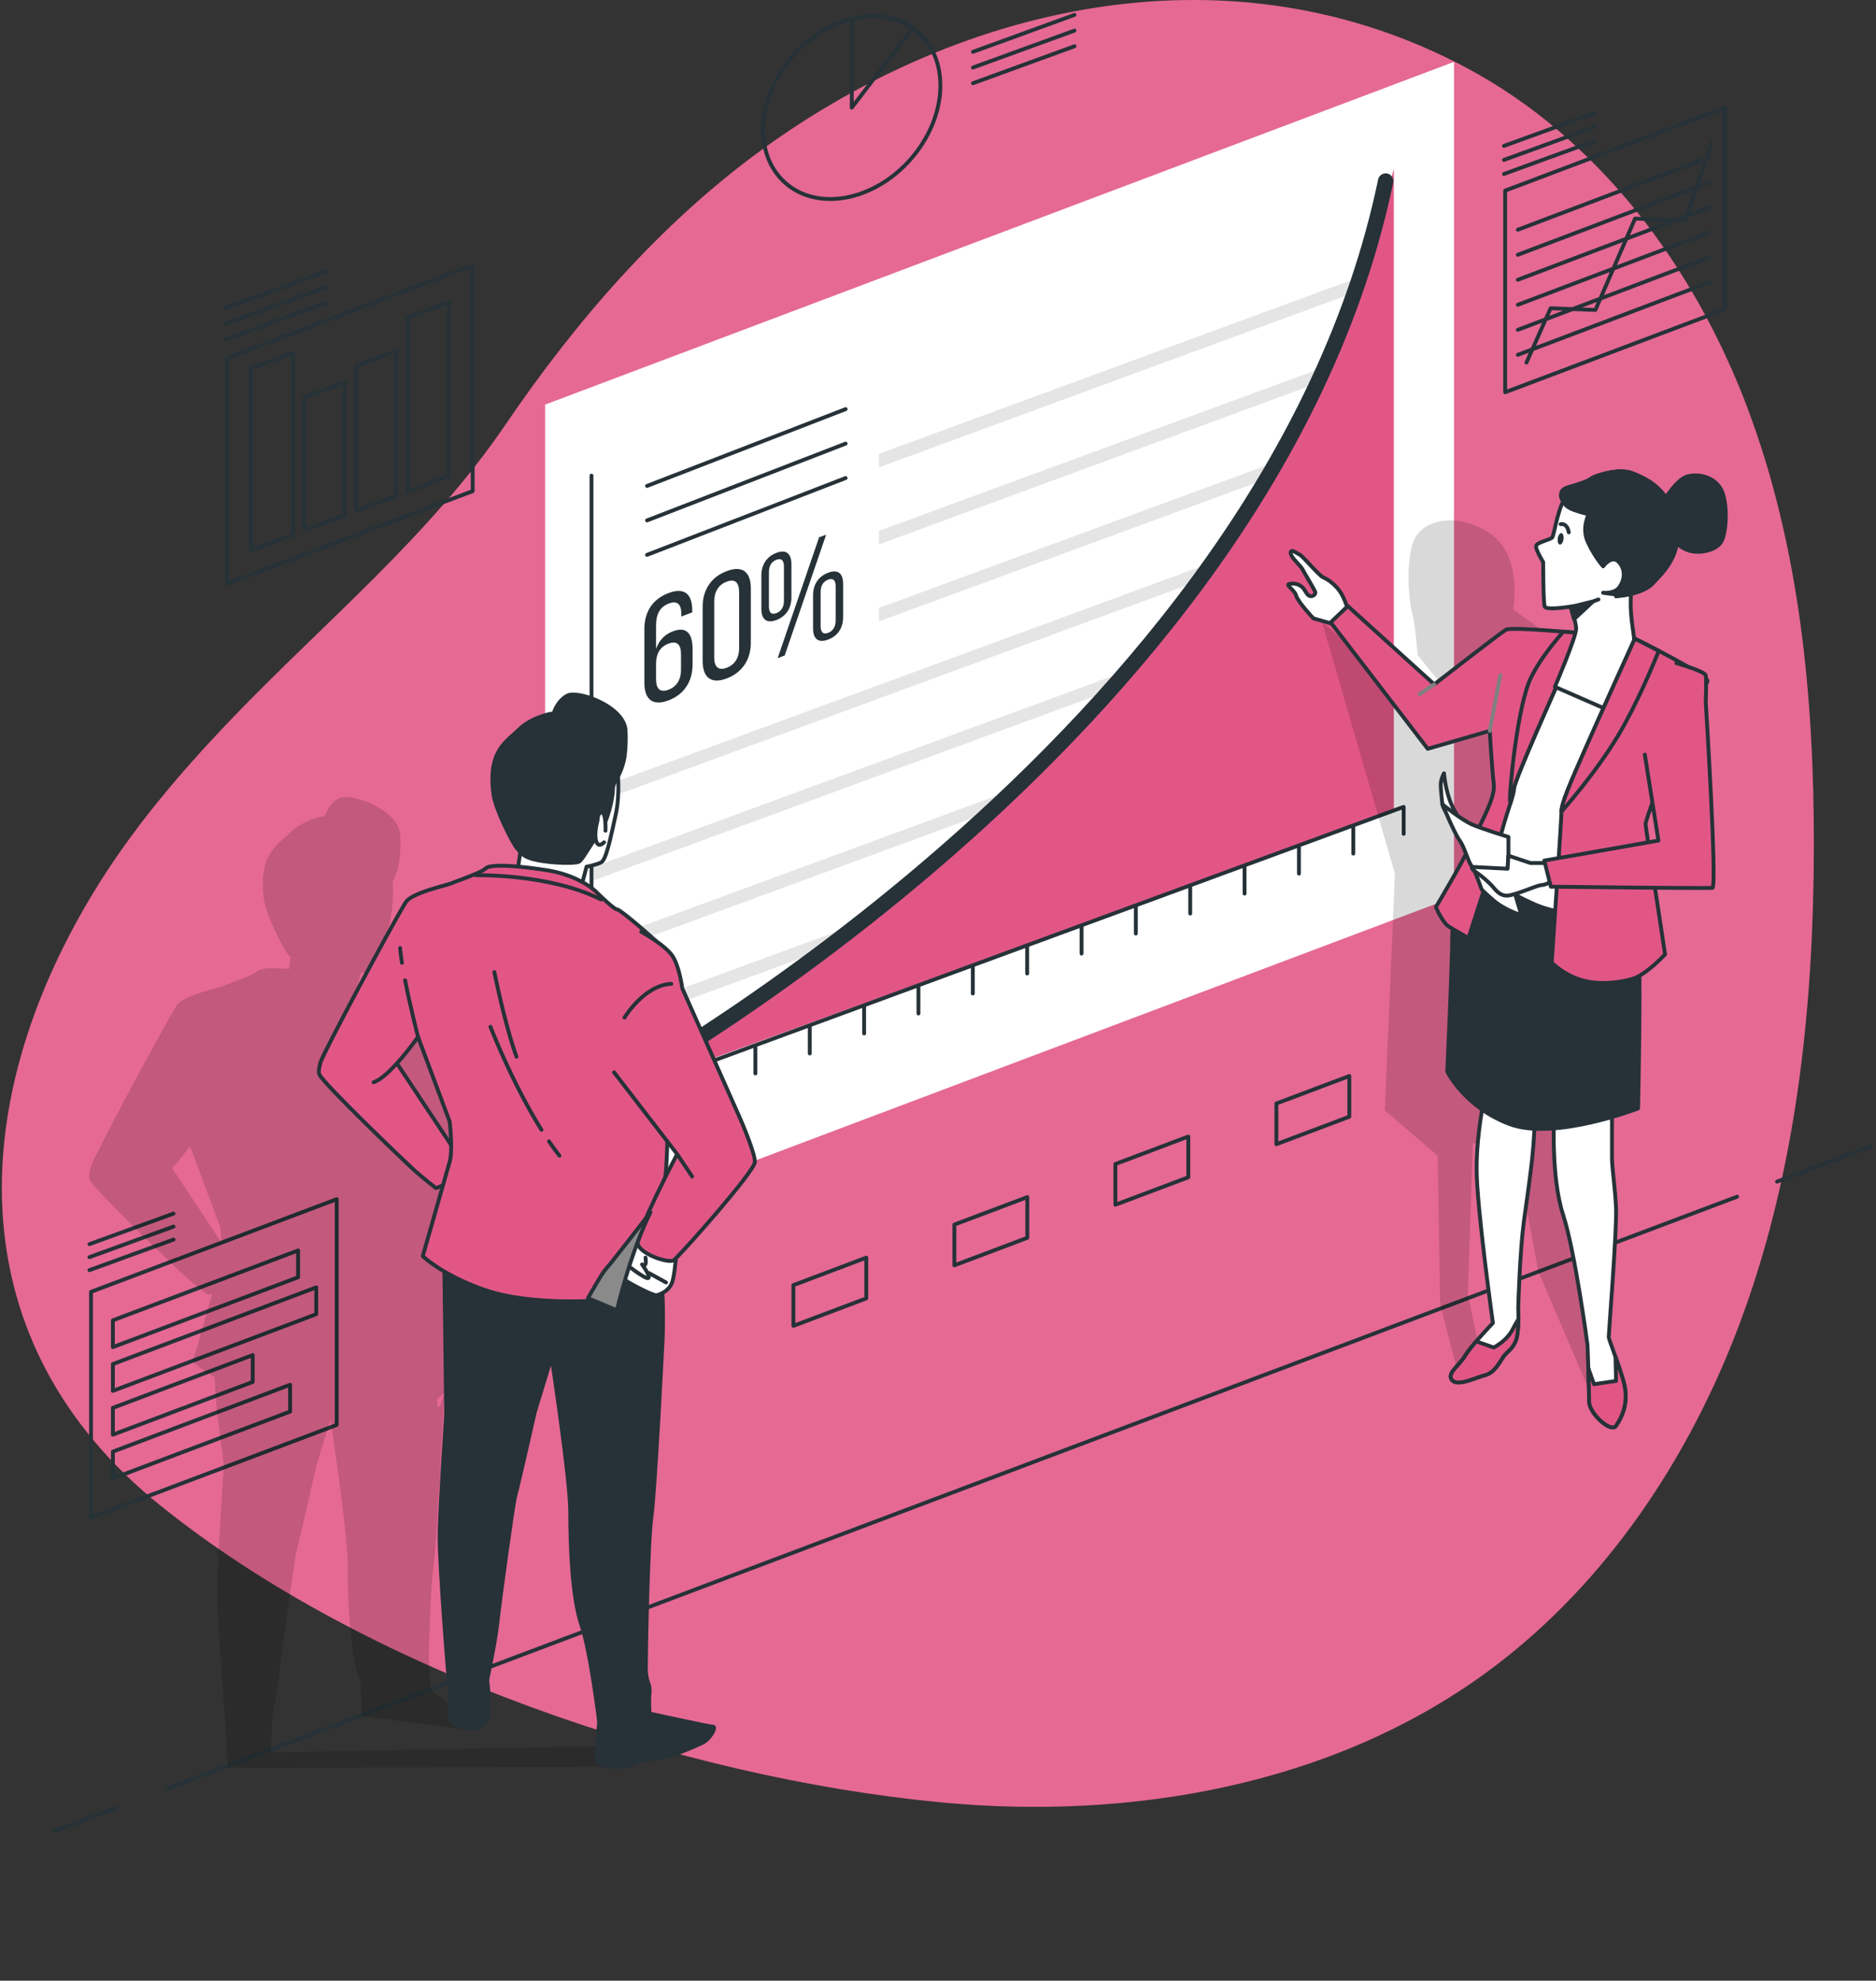 <svg width="487" height="514" fill="none" xmlns="http://www.w3.org/2000/svg"><rect width="100%" height="100%" fill="#333333" stroke="none"/><g clip-path="url(#clip0_108_4329)"><path d="M411.781 410.46c18.67-20.794 32.601-45.999 41.817-72.491 13.142-37.808 17.203-78.233 17.271-118.264.056-38.812-3.678-78.165-17.462-114.439-13.785-36.273-38.501-69.421-72.737-87.677C320.386-14.542 250.887.159 197.575 38.993c-26.261 19.135-48.191 44.464-66.386 71.249-19.549 28.759-46.893 51.144-70.842 76.078-13.514 14.07-26.239 28.974-36.346 45.717-33.03 54.71-34.857 116.448 17.71 158.712 53.425 42.953 135.074 70.573 202.644 76.981 49.116 4.66 100.961-4.377 140.928-33.306 9.702-7.018 18.534-15.096 26.51-23.964h-.012z" fill="#E25686"/><path opacity=".11" d="M411.781 410.46c18.67-20.794 32.601-45.999 41.817-72.491 13.142-37.808 17.203-78.233 17.271-118.264.056-38.812-3.678-78.165-17.462-114.439-13.785-36.273-38.501-69.421-72.737-87.677C320.386-14.542 250.887.159 197.575 38.993c-26.261 19.135-48.191 44.464-66.386 71.249-19.549 28.759-46.893 51.144-70.842 76.078-13.514 14.07-26.239 28.974-36.346 45.717-33.03 54.71-34.857 116.448 17.71 158.712 53.425 42.953 135.074 70.573 202.644 76.981 49.116 4.66 100.961-4.377 140.928-33.306 9.702-7.018 18.534-15.096 26.51-23.964h-.012z" fill="#fff"/><path d="M461.314 306.638l24.592-9.263M43.483 464.108l407.453-153.555M14.266 475.12l15.736-5.934" stroke="#263238" stroke-linecap="round" stroke-linejoin="round"/><path d="M377.455 232.771l-235.944 88.951V104.996l235.944-88.94V232.77z" fill="#fff"/><path d="M179.707 158.407v.508l-2.843 1.072v-.7c0-2.459-1.015-3.52-3.238-2.674-2.301.869-3.316 2.731-3.316 5.653v6.126c.744-2.155 2.222-3.768 4.411-4.58 3.508-1.32 5.065.62 5.065 4.558v4.129c0 4.175-2.065 7.684-6.239 9.252-4.207 1.591-6.272-.361-6.272-4.536v-13.922c0-4.333 1.952-7.751 6.272-9.387 4.208-1.591 6.16.327 6.16 4.501zm-9.397 13.765v4.096c0 2.459 1.015 3.554 3.237 2.719 2.189-.824 3.238-2.708 3.238-5.156v-4.096c0-2.46-1.049-3.543-3.238-2.719-2.222.835-3.237 2.696-3.237 5.156zm12.093-14.746c0-4.175 2.064-7.639 6.238-9.218 4.207-1.591 6.272.327 6.272 4.502v14.08c0 4.175-2.065 7.684-6.272 9.275-4.174 1.568-6.238-.373-6.238-4.547v-14.092zm3 13.144c0 2.459 1.049 3.543 3.238 2.719 2.222-.835 3.237-2.708 3.237-5.156v-14.431c0-2.493-1.015-3.599-3.237-2.752-2.189.823-3.238 2.707-3.238 5.201v14.43-.011zm20.046-24.167v8.62c0 2.651-1.252 4.874-3.903 5.878-2.651 1.004-3.903-.282-3.903-2.934v-8.62c0-2.617 1.252-4.874 3.903-5.878 2.651-1.004 3.903.327 3.903 2.934zm-5.844 2.087v8.891c0 1.478.542 2.256 1.952 1.726 1.365-.519 1.952-1.715 1.952-3.193v-8.891c0-1.478-.587-2.279-1.952-1.76-1.399.53-1.952 1.749-1.952 3.227zm14.857-9.737L203.7 170.107l-1.827.689 10.761-31.355 1.839-.688h-.011zm4.411 12.772v8.575c0 2.651-1.207 4.862-3.903 5.878-2.651 1.004-3.904-.282-3.904-2.934v-8.574c0-2.618 1.253-4.841 3.904-5.833 2.684-1.016 3.903.282 3.903 2.899v-.011zm-5.844 2.087v8.857c0 1.478.587 2.279 1.952 1.76 1.365-.519 1.951-1.749 1.951-3.227v-8.857c0-1.478-.586-2.233-1.951-1.726-1.365.519-1.952 1.715-1.952 3.193z" fill="#263238"/><path d="M361.684 188.633l-208.351 76.586v3.509l208.351-76.597v-3.498zm0-19.992l-208.351 76.597v3.498l208.351-76.587v-3.508zm0-19.982l-208.351 76.586v3.509l208.351-76.597v-3.498zm0-19.993l-208.351 76.598v3.497l208.351-76.586v-3.509zm-133.516 29.098v3.498l133.516-49.079v-3.498l-133.516 49.079zm0-19.993v3.509l133.516-49.09v-3.498l-133.516 49.079zm0-19.992v3.509l133.516-49.08V68.7l-133.516 49.079z" fill="#E5E5E5"/><path d="M361.82 43.867c-3.655 13.72-11.484 40.38-22.347 62.11-15.342 30.689-63.002 88.771-96.426 117.271s-89.038 62.686-89.038 62.686l207.822-75.582V43.867h-.011z" fill="#E25686"/><path d="M155.262 285.178S329.49 192.176 359.71 46.992" stroke="#263238" stroke-width="4" stroke-linecap="round" stroke-linejoin="round"/><path d="M153.547 123.431v170.852m-6.475-5.02l216.947-79.746m-196.134 72.446v6.972m14.1-12.162v6.984m14.112-12.163v6.973m14.112-12.163v6.973m14.112-12.163v6.973m14.101-12.163v6.984m14.112-12.163v6.973m14.112-12.163v6.973m14.112-12.163v6.984m14.1-12.162v6.972m14.112-12.162v6.972m14.112-12.162v6.984m14.112-12.174v6.984m14.101-12.163v6.973m13.085-12.107v6.973m-196.417-90.272l51.553-19.936m-51.553 28.883l51.553-19.936m-51.553 28.872l51.553-19.936m5.369 212.879l-18.929 7.131v-10.561l18.929-7.141v10.571zm41.795-15.716l-18.929 7.142v-10.572l18.929-7.131v10.561zm41.794-15.706l-18.929 7.131v-10.572l18.929-7.13v10.571zm41.794-15.716l-18.928 7.13v-10.56l18.928-7.131v10.561zM447.699 80.32l-56.967 21.471V49.463l56.967-21.47V80.32zm-57.272-35.178l23.531-8.564m-23.531 4.919l23.531-8.552m-23.531 4.919l23.531-8.552" stroke="#263238" stroke-linecap="round" stroke-linejoin="round"/><path d="M396.259 94.097l6.272-14.104 11.631.44 10.299-23.716 12.972.666 6.938-20.365m-50.345 22.599l49.679-18.797m-49.679 25.296l49.679-18.808m-49.679 25.295l49.679-18.796M394.026 79.09l49.679-18.796M394.026 85.59l49.679-18.809m-49.679 25.296l49.679-18.797M236.341 41.385c9.527-10.79 10.428-25.56 2.014-32.994-8.415-7.433-22.959-4.712-32.486 6.076-9.527 10.79-10.428 25.561-2.013 32.994 8.414 7.433 22.959 4.712 32.485-6.076z" stroke="#263238" stroke-linecap="round" stroke-linejoin="round"/><path d="M236.899 7.289c-4.117-2.866-9.667-3.893-15.782-2.37v23.017l15.782-20.647zm15.691 14.306l26.34-9.59m-26.34 5.517l26.34-9.58m-26.34 5.507l26.34-9.58M122.706 127.448l-63.78 24.043V92.912l63.78-24.043v58.579z" stroke="#263238" stroke-linecap="round" stroke-linejoin="round"/><path d="M105.774 82.52v45.029l10.716-4.039V78.481l-10.716 4.04zm-26.769 55.116l10.457-3.938v-34.49l-10.457 3.949v34.479zm23.836-46.586L92.384 95v37.593l10.457-3.938V91.05zm-26.769.508l-10.953 4.13v47.183l10.953-4.129V91.558zM58.587 88.06l26.352-9.579m-26.352 5.506L84.94 74.41m-26.353 5.516l26.352-9.59M77.38 324.498l-48.077 18.131v6.95l48.078-18.12v-6.961zm4.716 16.54l-52.793 19.903v-6.962l52.793-19.902v6.961zm-16.492 10.617l-36.301 13.686v6.961l36.3-13.686v-6.961zm9.701 7.695l-46.002 17.352v6.95l46.002-17.341v-6.961zm-52.082-29.741l21.816-7.932m-21.816 4.558l21.816-7.931m-21.816 4.558l21.816-7.932" stroke="#263238" stroke-linecap="round" stroke-linejoin="round"/><path d="M87.41 369.775l-63.781 24.043v-58.579l63.78-24.043v58.579z" stroke="#263238" stroke-linecap="round" stroke-linejoin="round"/><path opacity=".15" d="M343.162 161.375l.214.733 18.737 64.615-2.617 61.423 13.717 11.756.654 38.552 4.569 17.646 5.877-4.569-3.271-15.683 1.308-39.207 11.112 1.309 5.877 32.02 15.68 36.589-1.309-19.597-3.914-18.944 4.569-154.199-21.558-15.683s2.618-13.719-5.877-19.597c-8.494-5.879-18.297-3.915-20.248 2.617-1.963 6.533-.655 16.337 0 18.301.654 1.963 1.308 10.458 1.308 10.458l7.84 9.805-4.568 5.224-28.089-23.524-.011-.045z" fill="#000"/><path d="M403.434 289.77s-.846 15.672 2.324 25.409c3.169 9.736 6.35 33.87 6.35 33.87s.429 11.429.429 14.611c0 3.181 5.719 8.259 6.983 6.352 1.274-1.907 3.598-5.923 1.906-11.644-1.692-5.72-3.813-10.797-3.813-11.429 0-.632 2.121-27.733 1.907-33.238-.215-5.506-1.061-10.583-1.061-13.122v-13.336l-15.025 2.538v-.011z" fill="#fff" stroke="#263238" stroke-linecap="round" stroke-linejoin="round"/><path d="M421.426 358.357c-.665-2.257-1.41-4.423-2.053-6.251l.147 6.251-5.719.846-1.489-4.163c.101 3.283.214 6.995.214 8.608 0 3.171 5.719 8.259 6.983 6.353 1.274-1.907 3.598-5.924 1.906-11.644h.011z" fill="#E25686" stroke="#263238" stroke-linecap="round" stroke-linejoin="round"/><path d="M385.441 284.479s-2.121 9.105-2.121 18.842c0 9.736 4.231 40.008 4.231 40.008s-5.505 5.72-7.197 8.473c-1.692 2.753-4.873 4.66-3.384 6.352 1.477 1.692 5.922-.632 8.471-1.275 2.538-.632 3.813-3.385 4.873-4.874 1.061-1.489 3.17-2.324 3.599-5.923.429-3.6.214-5.721.214-6.567 0-.846.429-14.814 1.478-22.655 1.049-7.842 2.752-18.21 2.752-26.04 0-7.831-12.916-6.353-12.916-6.353v.012z" fill="#fff" stroke="#263238" stroke-linecap="round" stroke-linejoin="round"/><path d="M392.638 345.021c-1.478 2.967-4.873 4.66-4.873 4.66l-4.23-1.478-.372-.034c-1.129 1.32-2.2 2.662-2.798 3.633-1.692 2.753-4.873 4.659-3.384 6.352 1.478 1.692 5.922-.632 8.472-1.275 2.538-.632 3.812-3.385 4.873-4.874 1.06-1.478 3.17-2.324 3.598-5.923.181-1.501.237-2.731.26-3.735a28.31 28.31 0 00-1.523 2.674h-.023z" fill="#E25686" stroke="#263238" stroke-linecap="round" stroke-linejoin="round"/><path d="M382.057 224.805s-5.076 11.215-5.076 18.413c0 7.199-1.275 34.875-1.275 34.875s4.445 9.127 16.086 13.573c11.642 4.445 33.447-4.028 33.447-4.028s.846-38.496 0-45.48c-.846-6.984-2.538-14.814-2.538-14.814l-38.952-7.199-1.692 4.66z" fill="#263238" stroke="#263238" stroke-linecap="round" stroke-linejoin="round"/><path d="M382.057 224.805s.214.181.621.497c1.883 1.478 7.885 5.968 15.894 9.454 9.735 4.231 23.712 1.907 23.712 1.907l2.966-27.947 9.735-33.453-31.957-8.473s-9.735 19.271-11.01 25.194c-1.275 5.924-1.907 13.765-2.121 15.457-.214 1.693-7.829 17.364-7.829 17.364h-.011zm-34.507-62.449l-6.599-1.884s-4.005-4.242-4.479-5.901c-.473-1.647-3.068-2.832-1.647-3.069 1.41-.237 2.595.237 3.306.948.71.711.947 1.647 1.647 2.121.71.474 1.883-.237 1.647-.948-.237-.71-2.832-4.953-3.306-5.9-.473-.948-3.068-3.069-3.068-4.243 0-1.173 1.41 0 2.358.474.947.474 4.952 5.427 6.136 5.901 1.185.474 3.069 1.884 4.242 3.543 1.184 1.647 2.12 4.716 2.12 4.716l-2.357 4.242z" fill="#fff" stroke="#263238" stroke-linecap="round" stroke-linejoin="round"/><path d="M412.108 164.477s-19.684-1.906-21.162-1.06c-1.478.846-18.624 14.182-18.624 14.182l-22.437-20.32-4.445 4.231 25.19 32.81 16.086-4.66s.632 10.369 1.06 13.765c.429 3.385-2.752 8.89-5.29 14.396-2.538 5.506-9.735 17.567-9.735 17.567s1.692 4.028 3.384 5.077c1.692 1.05 5.076 2.968 5.076 2.968s7.197-22.227 8.675-27.733c1.478-5.506 2.967-8.89 3.17-11.215.214-2.324 11.427-27.315 11.427-27.315l7.614-12.704.011.011z" fill="#E25686" stroke="#263238" stroke-linecap="round" stroke-linejoin="round"/><path d="M386.716 189.66l2.752-14.397" stroke="gray" stroke-linecap="round" stroke-linejoin="round"/><path d="M405.848 163.913c-2.358 2.663-6.047 7.165-8.348 11.779-3.598 7.198-5.719 29.854-5.505 31.964.034.282.057.564.079.846.519-1.636.891-2.945.982-4.017.214-2.324 11.427-27.315 11.427-27.315l7.614-12.704s-2.741-.271-6.261-.553h.012z" fill="#E25686" stroke="#263238" stroke-linecap="round" stroke-linejoin="round"/><path d="M372.322 177.599l-3.813 2.539" stroke="gray" stroke-linecap="round" stroke-linejoin="round"/><path d="M407.247 156.004s1.906 5.077 1.906 7.198c0 2.121-5.505 15.029-5.505 15.029l13.548 5.923s6.768-15.874 6.983-17.781c.214-1.907-1.692-7.627-.429-15.243 1.275-7.627 2.121-8.676-.429-9.105-2.538-.429-12.916 1.275-14.811 4.028-1.906 2.753-2.324 6.769-1.275 9.951h.012z" fill="#fff" stroke="#263238" stroke-linecap="round" stroke-linejoin="round"/><path d="M413.586 156.06l-4.986 4.638-.789-2.911 5.775-1.727z" fill="#263238" stroke="#263238" stroke-linecap="round" stroke-linejoin="round"/><path d="M424.393 165.741s-9.318 20.534-13.119 29.211c-3.813 8.676-5.923 13.55-5.923 15.671 0 2.121-2.538 39.162-2.538 39.162s2.753 2.967 7.412 4.445c4.658 1.478 9.949.846 13.548-.214 3.598-1.061 8.471-6.352 8.471-6.352s-5.076-33.239-5.076-33.871c0-.631 5.291-15.874 6.351-17.781 1.06-1.907 9.318-17.781 9.735-19.259.429-1.478-18.838-11.012-18.838-11.012h-.023z" fill="#E25686" stroke="#263238" stroke-linecap="round" stroke-linejoin="round"/><path d="M411.262 194.952c-3.812 8.676-5.922 13.55-5.922 15.671 0 0 8.889-9.951 14.811-19.902 4.592-7.706 8.799-17.692 10.458-21.81-3.43-1.794-6.227-3.17-6.227-3.17s-9.318 20.534-13.12 29.211z" fill="#E25686" stroke="#263238" stroke-linecap="round" stroke-linejoin="round"/><path d="M374.443 208.716s-.429-3.599-.429-5.077c0-1.478.846-2.967.846-2.967s.429 5.72 2.753 9.737a380.658 380.658 0 013.598 6.352s-6.137-5.077-6.768-8.045z" fill="#fff" stroke="#263238" stroke-linecap="round" stroke-linejoin="round"/><path d="M391.578 222.052v-4.874s-6.351-1.907-9.318-3.17c-2.967-1.275-7.829-5.292-7.829-5.292s3.17 7.616 4.445 9.32c1.275 1.692 2.121 5.291 3.17 6.769 1.06 1.478 2.538 5.924 2.538 5.924s.214.428 3.17 2.967c2.967 2.538 7.197 3.813 7.197 3.813l-3.599-12.072.215-3.385h.011z" fill="#fff" stroke="#263238" stroke-linecap="round" stroke-linejoin="round"/><path d="M401.956 223.959h-4.659l-5.719-1.907-.214 3.385-8.472-.429s-1.907-.214.214 1.275c2.121 1.49 3.17 2.539 4.027 3.385.846.846 1.907 2.753 4.027 2.753 2.121 0 7.829-2.753 9.104-2.753 1.275 0 4.23-1.907 4.23-1.907l-2.538-3.813v.011z" fill="#fff" stroke="#263238" stroke-linecap="round" stroke-linejoin="round"/><path d="M426.988 195.832l3.53 22.294-29.622 5.201 1.692 6.77s40.666.507 41.941.293c1.274-.214-1.726-48.143-1.726-48.143s.214-5.923 0-6.984c-.214-1.06-7.615-3.17-7.615-3.17" fill="#E25686"/><path d="M426.988 195.832l3.53 22.294-29.622 5.201 1.692 6.77s40.666.507 41.941.293c1.274-.214-1.726-48.143-1.726-48.143s.214-5.923 0-6.984c-.214-1.06-7.615-3.17-7.615-3.17" stroke="#263238" stroke-linecap="round" stroke-linejoin="round"/><path d="M431.928 129.93s3.339-5.562 6.114-6.296c2.775-.744 6.859 0 8.709 3.34 1.85 3.34 1.478 11.486 0 13.72-1.478 2.222-5.561 2.967-8.156 2.222-2.594-.744-5.369-3.339-5.742-5.743-.372-2.403-.925-7.232-.925-7.232v-.011z" fill="#263238" stroke="#263238" stroke-linecap="round" stroke-linejoin="round"/><path d="M419.52 154.763s6.858-.553 9.453-3.34c2.594-2.775 7.964-7.593 6.114-15.942-1.85-8.338-7.039-10.933-11.123-12.603-4.072-1.669-10.186.926-10.186.926s-.688.383-1.681 1.004c-.53.203-2.019.767-3.508 1.218-1.85.553-3.52.745-3.339 2.776.045.462.282.869.62 1.241-.18.271-.327.53-.44.801-1.297 3.148-2.041 7.785-2.414 8.53-.372.744-4.264 1.297-4.264 2.414 0 1.117 1.85 4.073 1.85 4.073s0 10.188.373 11.486c.372 1.297 8.155-.181 8.155-.181l4.445-1.117 1.376-.485" fill="#fff"/><path d="M419.52 154.763s6.858-.553 9.453-3.34c2.594-2.775 7.964-7.593 6.114-15.942-1.85-8.338-7.039-10.933-11.123-12.603-4.072-1.669-10.186.926-10.186.926s-.688.383-1.681 1.004c-.53.203-2.019.767-3.508 1.218-1.85.553-3.52.745-3.339 2.776.045.462.282.869.62 1.241-.18.271-.327.53-.44.801-1.297 3.148-2.041 7.785-2.414 8.53-.372.744-4.264 1.297-4.264 2.414 0 1.117 1.85 4.073 1.85 4.073s0 10.188.373 11.486c.372 1.297 8.155-.181 8.155-.181l4.445-1.117 1.376-.485" stroke="#263238" stroke-linecap="round" stroke-linejoin="round"/><path d="M416.181 153.838s2.527.372 5.414.643c2.234-.384 5.697-1.252 7.367-3.058 2.594-2.775 7.964-7.593 6.114-15.942-1.85-8.338-7.039-10.933-11.123-12.603-4.072-1.669-10.186.926-10.186.926s-.688.383-1.681 1.004c-.53.203-2.019.767-3.508 1.218-1.85.553-3.52.745-3.339 2.776.045.462.282.869.62 1.241 0 0 .124 1.354 2.707 2.279 2.595.925 3.892 1.117 3.892 1.117s-2.042 3.52-.18 7.413c1.85 3.892 3.892 6.115 3.892 6.115s2.222-3.148 4.072-1.117c1.85 2.042 1.478 4.637.18 6.487-1.297 1.851-4.264 1.478-4.264 1.478l.023.023z" fill="#263238" stroke="#263238" stroke-linecap="round" stroke-linejoin="round"/><path d="M405.882 139.949c-.124.824-.553 1.444-.959 1.376-.406-.056-.643-.778-.53-1.602.112-.823.552-1.444.958-1.376.407.056.643.778.531 1.602z" fill="#263238"/><path d="M405.126 136.023s1.669-.452 2.121 2.121" stroke="#263238" stroke-linecap="round" stroke-linejoin="round"/><path opacity=".15" d="M159.92 453.074l-89.635 1.693.463-9.602c.654-3.351 1.455-7.74 1.726-10.448.507-5.088 4.128-31.23 4.58-32.584.485-1.466 4.918-21.03 5.087-21.82l3.655-11.982c1.117 7.514 4.478 30.564 4.478 37.751 0 7.83.384 22.08 2.933 29.493.124.372.26.79.384 1.23l.36 8.495L120 448.685l.676-3.046-8.798-7.108-.587-8.191c.237-9.026.62-19.136 1.151-22.983.958-6.972 2.887-45.694 2.91-46.089.011-.339-1.613 7.446-1.884 1.737 1.083-.654 2.245-1.737 2.674-3.576.406-1.772.654-3.994.778-5.495 1.839-1.839 6.249-6.747 10.367-11.553 10.175-11.892 10.175-13.257 10.175-13.697 0-2.527-3.666-10.956-3.824-11.317l-15.06-33.892c-.09-.711-.789-5.563-2.504-8.35-.914-1.489-2.944-3.102-4.783-4.366-3.7-3.441-9.126-8.101-10.074-8.101-.564-.135-3.135-2.437-5.2-4.502-.09-.09-1.162-1.128-3.237-2.335l.857-3.249c.733-.147 2.482-.542 3.576-1.095 1.387-.688 2.267-4.445 3.722-11.034l.339-1.546c.846-3.791.812-7.706.677-10.154.981-2.008 1.568-3.949 1.771-5.89.225-2.166.282-4.253.158-6.205-.226-3.689-3.994-6.239-6.216-7.447-3.339-1.805-7.919-3.035-9.791-1.963-2.313 1.32-3.317 3.656-3.633 4.604h-.474c-.214.045-5.268 1.038-8.46 4.242-.44.44-.936.869-1.433 1.32-3.011 2.651-6.768 5.946-5.335 16.089.541 3.892 5.053 13.009 6.384 14.329.192.191.361.383.52.575l-.452 3.058c-3.993-.339-7.4-.282-8.37.677-.733.733-4.354 2.087-6.52 2.899-.846.316-1.557.587-1.963.756-.361.158-1.252.406-2.279.7-3.384.959-8.505 2.392-9.938 4.366-1.432 1.974-15.522 27.845-20.598 38.191a25.617 25.617 0 00-1.455 3.114c-.226.531-.361.903-.361 1.05-.316 1.083-.463 2.11-.215 2.843.801 2.414 23.351 23.874 25.11 25.431 2.167 1.929 5.325 4.355 5.36 4.389a.532.532 0 00.338.113c.045 0 .09 0 .135-.012.045-.011.395-.101.88-.293l-4.941 17.296a.539.539 0 00.147.542c.124.124 1.895 1.794 5.437 3.904.113 8.078 2.312 20.861 2.312 22.689 0 .744-.214 4.073-.473 8.292-.52 8.135-1.219 19.271-1.219 24.179 0 5.619 1.173 22.655 1.997 32.55l.756 13.663 102.957-.304-2.166-5.438v.022zm-45.246-128.159l1.399 1.817c-.372.711-.936 1.794-1.613 3.114.068-1.106.146-2.809.214-4.931zM44.69 303.174c1.996-2.223 3.745-4.547 4.636-5.754l7.829 20.952c.045.349.236 2.076.327 4.084L44.69 303.174z" fill="#000"/><path d="M160.236 199.171s.891 6.443-.44 12.434-2.436 11.542-3.767 12.207c-1.331.666-3.768 1.106-3.768 1.106l-1.106 4.22-16.864-2.663 1.106-7.548s13.976-22.193 24.851-19.756h-.012z" fill="#fff" stroke="#263238" stroke-linecap="round" stroke-linejoin="round"/><path d="M142.921 185.226s-5.065.97-8.179 4.084c-3.113 3.114-8.235 5.416-6.621 16.947.541 3.858 5.065 12.85 6.226 14.024 1.174 1.173 1.365 2.144 5.065 2.922 3.7.779 9.927.97 10.909.395.97-.587 2.504-3.791 5.042-7.108 2.538-3.317 3.768-9.624 3.768-11.768 0-.665.203-1.241.485-1.726 1.342-2.279 2.346-4.739 2.617-7.368.192-1.816.293-3.937.158-6.115-.395-6.228-12.465-10.515-15.184-8.958-2.73 1.557-3.508 4.671-3.508 4.671h-.778z" fill="#263238" stroke="#263238" stroke-linecap="round" stroke-linejoin="round"/><path d="M156.818 218.577s-1.511 1.693-2.075-.372c-.564-2.076.372-5.269.372-5.269s0-2.257 1.128-2.076c1.128.192.936 4.705.936 4.705" fill="#fff"/><path d="M156.818 218.577s-1.511 1.693-2.075-.372c-.564-2.076.372-5.269.372-5.269s0-2.257 1.128-2.076c1.128.192.936 4.705.936 4.705" stroke="#263238" stroke-linecap="round" stroke-linejoin="round"/><path d="M85.537 270.985s-3.396 5.573-2.663 7.751c.722 2.177 22.776 23.265 24.953 25.194 2.177 1.94 5.324 4.366 5.324 4.366s3.881-.97 4.603-3.881c.722-2.911.97-4.84.97-4.84l-16.718-25.194-6.294-3.633" fill="#E25686"/><path d="M85.537 270.985s-3.396 5.573-2.663 7.751c.722 2.177 22.776 23.265 24.953 25.194 2.177 1.94 5.324 4.366 5.324 4.366s3.881-.97 4.603-3.881c.722-2.911.97-4.84.97-4.84l-16.718-25.194-6.294-3.633" stroke="#263238" stroke-linecap="round" stroke-linejoin="round"/><path d="M115.328 327.928s.485 36.341.485 38.519c0 2.177-1.692 24.957-1.692 32.471 0 7.514 2.178 36.341 2.663 39.489.485 3.148-1.207 7.029.97 8.721 2.177 1.693 6.542 1.941 8.235 0 1.692-1.94.485-11.147.485-11.147s2.177-10.177 2.662-15.017c.485-4.84 4.117-31.253 4.602-32.708.485-1.456 5.088-21.809 5.088-21.809l4.365-14.295s4.84 31.5 4.84 40.222c0 8.721.485 22.294 2.91 29.312 2.425 7.029 4.603 25.194 4.603 25.194s-.722 7.266-.722 8.721c0 1.456 1.94 2.911 3.632 2.911h3.632c.722 0 3.148-1.455 3.148-1.455s3.395-.485 6.542-.97c3.148-.486 8.72-2.911 10.66-3.882 1.941-.97 3.633-4.118 2.663-4.118-.97 0-14.045-2.911-15.263-3.148l-1.207-.237s-.237-3.396 0-5.573c.237-2.178-.97-2.426-.97-6.296s.485-32.223 1.455-39.252c.97-7.029 2.91-46.033 2.91-46.033s.486-11.869-.721-18.661c-1.207-6.792-3.881-13.573-3.881-13.573s-20.587 1.207-31.495-.485c-10.909-1.693-18.173-4.367-18.173-4.367s-2.177 12.118-2.426 17.443v.023z" fill="#263238" stroke="#263238" stroke-linecap="round" stroke-linejoin="round"/><path d="M83.111 276.073c0-1.557 20.542-39.613 22.313-42.05 1.771-2.437 10.435-4.22 11.98-4.885 1.557-.666 7.547-2.663 8.652-3.769 1.106-1.105 7.107-.891 15.759.44 8.652 1.332 12.871 5.551 12.871 5.551s4.659 4.66 5.55 4.66 12.206 9.771 13.097 11.316c.891 1.557.248 47.5-.417 55.939-.666 8.44-3.362 10.877-5.133 14.205-1.771 3.329-10.209 19.316-11.1 19.756-.891.44-18.895 1.478-30.221-2.29-11.314-3.769-16.717-8.97-16.717-8.97s6.102-21.369 6.982-24.483c.891-3.103 0-10.437 0-10.437l-8.212-21.978s-7.321 10.436-11.54 11.768" fill="#E25686"/><path d="M83.111 276.073c0-1.557 20.542-39.613 22.313-42.05 1.771-2.437 10.435-4.22 11.98-4.885 1.557-.666 7.547-2.663 8.652-3.769 1.106-1.105 7.107-.891 15.759.44 8.652 1.332 12.871 5.551 12.871 5.551s4.659 4.66 5.55 4.66 12.206 9.771 13.097 11.316c.891 1.557.248 47.5-.417 55.939-.666 8.44-3.362 10.877-5.133 14.205-1.771 3.329-10.209 19.316-11.1 19.756-.891.44-18.895 1.478-30.221-2.29-11.314-3.769-16.717-8.97-16.717-8.97s6.102-21.369 6.982-24.483c.891-3.103 0-10.437 0-10.437l-8.212-21.978s-7.321 10.436-11.54 11.768m45.551 15.344a64.31 64.31 0 002.707 3.712M127.32 266.46s5.662 14.634 13.243 26.729m-12.228-40.922s2.707 13.516 5.742 21.956" stroke="#263238" stroke-linecap="round" stroke-linejoin="round"/><path d="M104.352 249.852a63.22 63.22 0 01-.485-3.836l.485 3.836z" fill="#fff"/><path d="M104.352 249.852a63.22 63.22 0 01-.485-3.836" stroke="#263238" stroke-linecap="round" stroke-linejoin="round"/><path d="M108.526 269.089s-1.963-7.514-3.361-14.69l3.361 14.69z" fill="#fff"/><path d="M108.526 269.089s-1.963-7.514-3.361-14.69" stroke="#263238" stroke-linecap="round" stroke-linejoin="round"/><path d="M166.452 320.143s-4.433 6.657-4.433 7.548-.892 3.328-.44 3.994c.451.666 7.986 4.66 8.877 4.434.892-.226 3.554-1.106 4.219-3.994.666-2.888.892-7.108.892-7.108l-9.104-4.885-.011.011z" fill="#fff" stroke="#263238" stroke-linecap="round" stroke-linejoin="round"/><path d="M162.019 327.691s5.324 4.22 6.215 3.994c.891-.226-1.557-3.554-1.557-3.554s1.332 1.106.892-1.771" fill="#fff"/><path d="M162.019 327.691s5.324 4.22 6.215 3.994c.891-.226-1.557-3.554-1.557-3.554s1.332 1.106.892-1.771m.88 3.994l4.444 2.448" stroke="#263238" stroke-linecap="round" stroke-linejoin="round"/><path d="M159.413 278.285l16.368 21.222s-10.875 20.647-10.209 23.31c.666 2.663 7.987 5.111 9.318 4.22 1.331-.892 21.083-23.085 21.083-25.522 0-2.437-3.768-11.102-3.768-11.102l-15.093-33.96s-.666-5.326-2.437-8.214c-1.771-2.888-8.212-6.442-8.212-6.442" fill="#E25686"/><path d="M159.413 278.285l16.368 21.222s-10.875 20.647-10.209 23.31c.666 2.663 7.987 5.111 9.318 4.22 1.331-.892 21.083-23.085 21.083-25.522 0-2.437-3.768-11.102-3.768-11.102l-15.093-33.96s-.666-5.326-2.437-8.214c-1.771-2.888-8.212-6.442-8.212-6.442m9.318 57.71l3.892 5.799m-17.564-41.215s5.065-8.451 12.16-8.778" stroke="#263238" stroke-linecap="round" stroke-linejoin="round"/><path d="M168.866 314.592s-10.66 13.81-11.63 14.78c-.97.97-4.603 7.514-4.603 7.514l7.513 3.148s3.396-14.78 8.72-25.442z" fill="#8A8A8A" stroke="#263238" stroke-linecap="round" stroke-linejoin="round"/><path d="M123.563 227.129s18.895-.485 32.466 6.296l-32.466-6.296z" fill="#E25686"/><path d="M123.563 227.129s18.895-.485 32.466 6.296" stroke="#263238" stroke-linecap="round" stroke-linejoin="round"/></g><defs><clipPath id="clip0_108_4329"><path fill="#fff" transform="translate(.47)" d="M0 0h486v514H0z"/></clipPath></defs></svg>